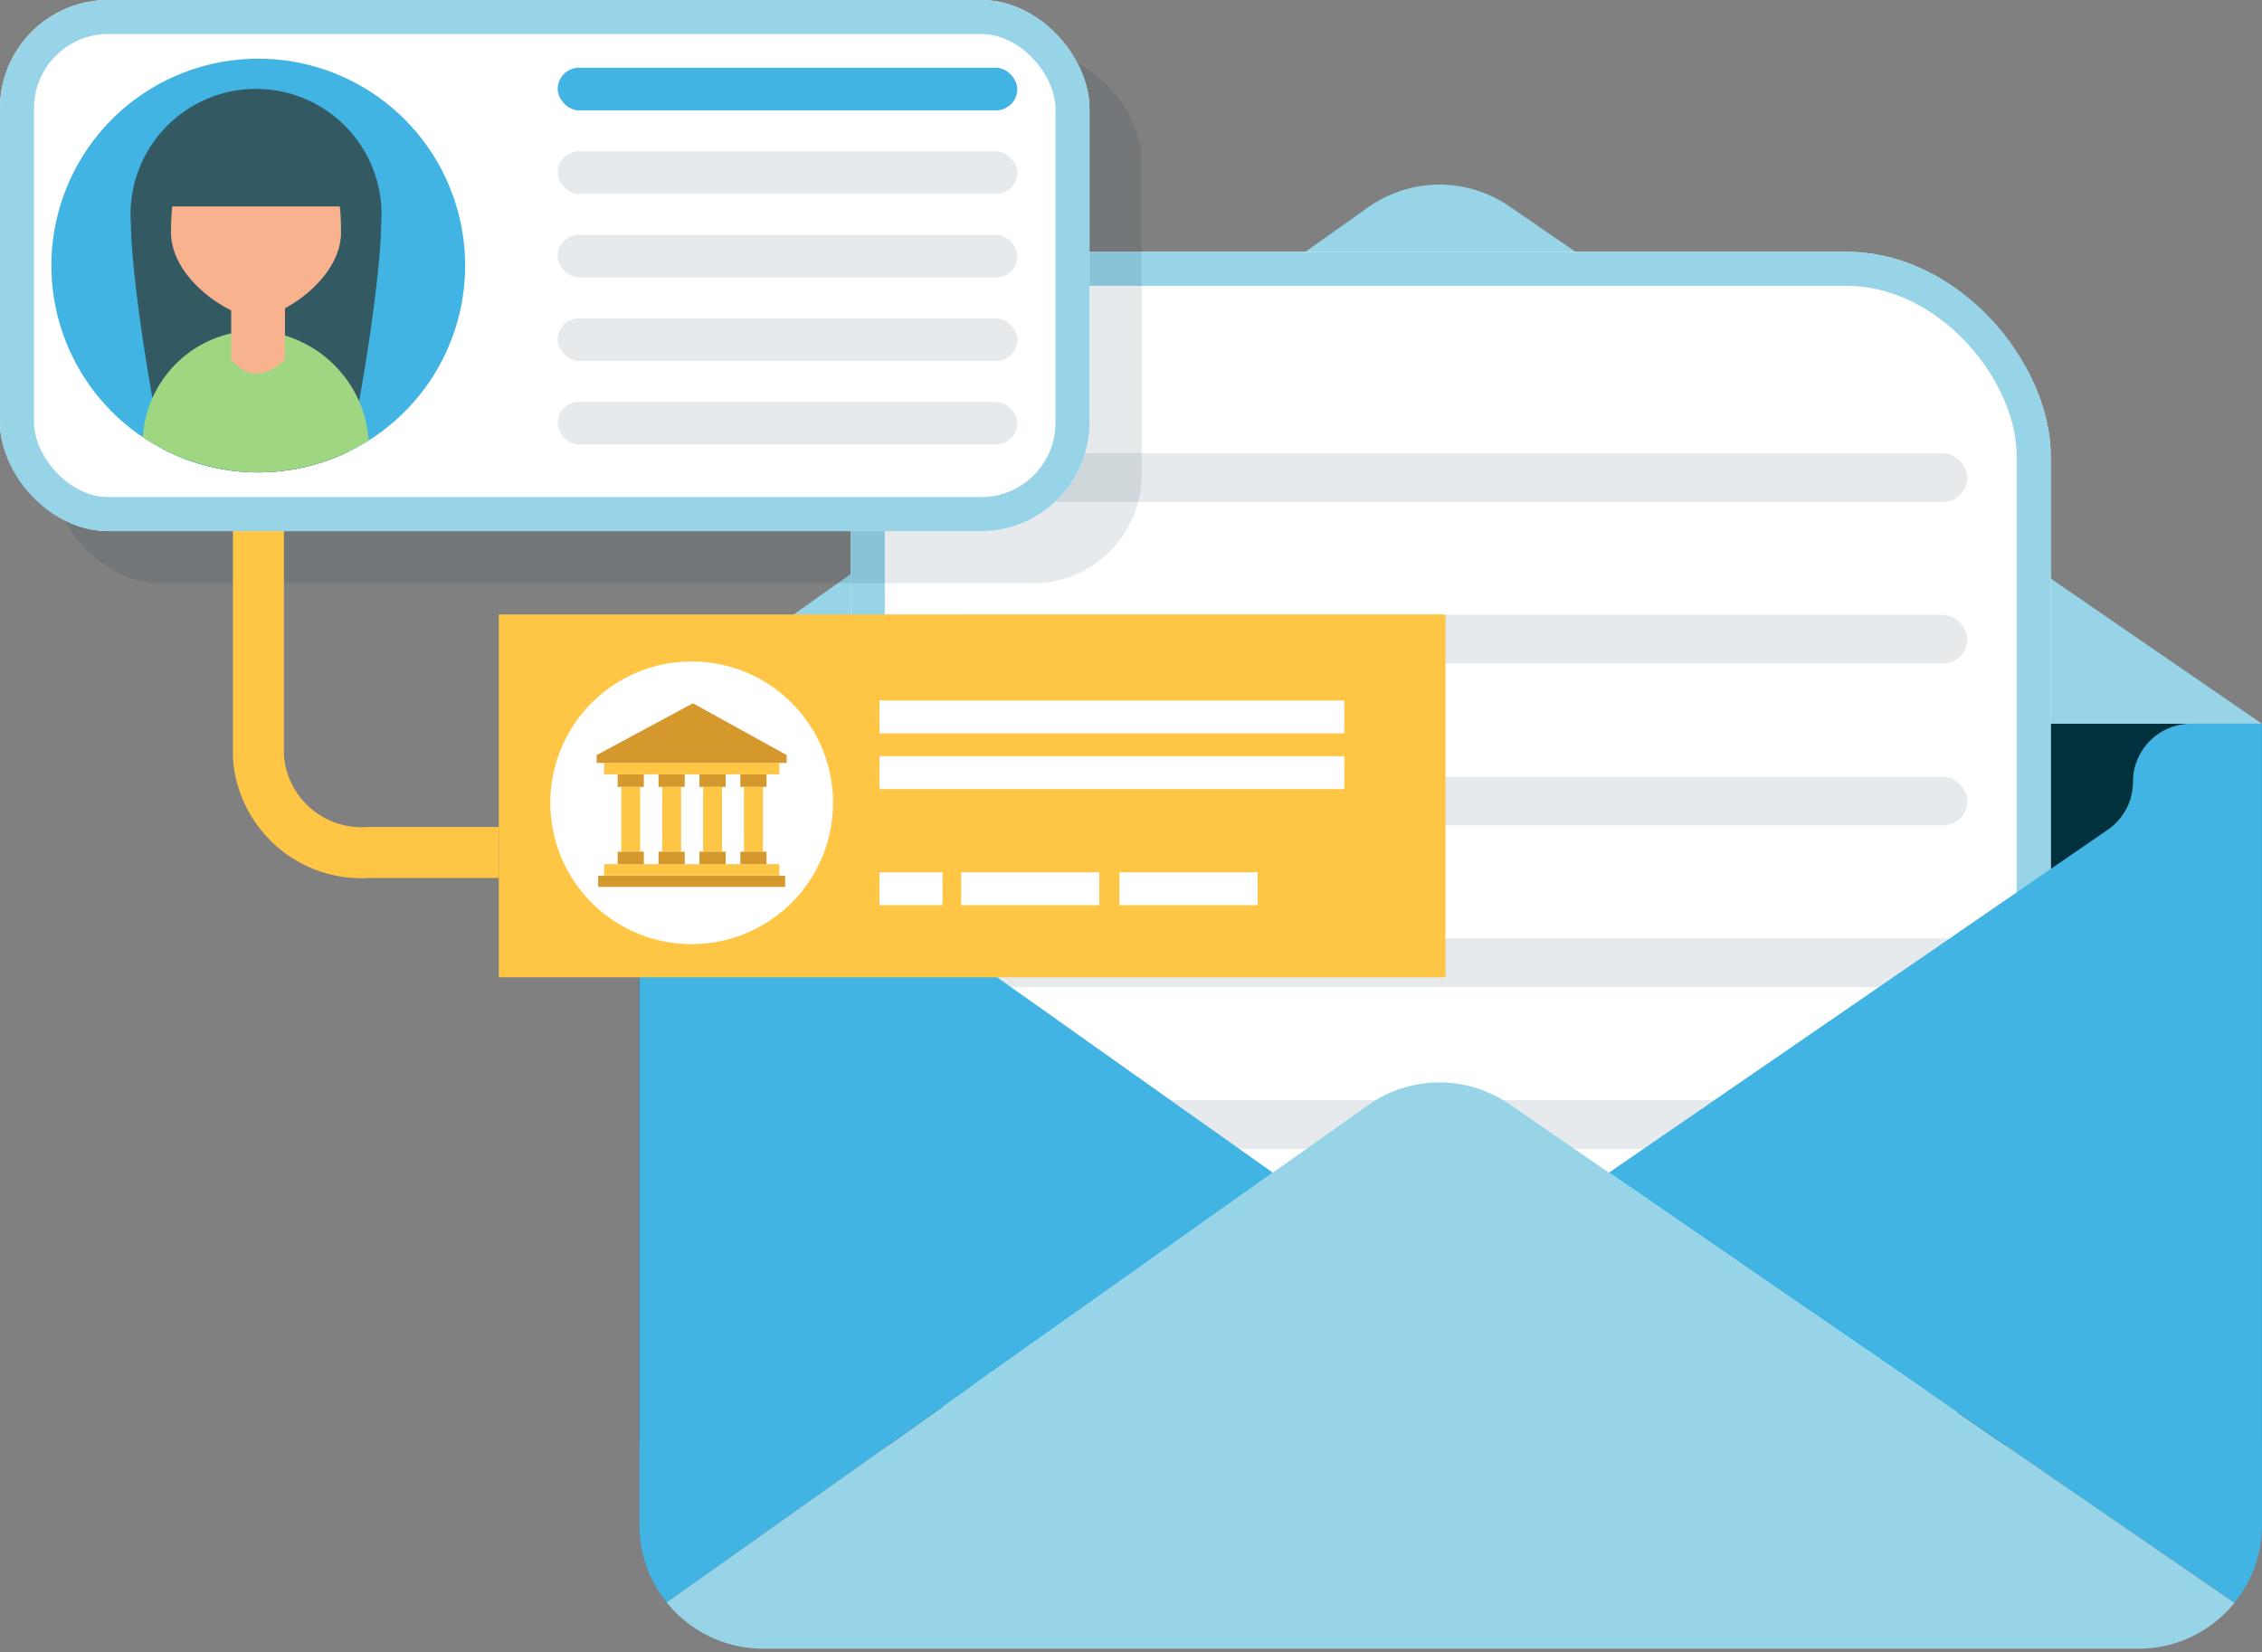 <svg id="Group_427" data-name="Group 427" xmlns="http://www.w3.org/2000/svg" xmlns:xlink="http://www.w3.org/1999/xlink" width="66.503" height="48.586" viewBox="0 0 66.503 48.586">
  <rect x="0" y="0" width="66.503" height="48.586" fill="#808080" stroke="none"/>
  <defs>
    <clipPath id="clip-path">
      <path id="Path_463" data-name="Path 463" d="M268.754,255.061a6.082,6.082,0,1,0,6.081-6.081,6.082,6.082,0,0,0-6.081,6.081" transform="translate(-268.754 -248.98)" fill="none"/>
    </clipPath>
  </defs>
  <rect id="Rectangle_177" data-name="Rectangle 177" width="47.7" height="21.205" transform="translate(18.802 21.28)" fill="#00313c"/>
  <g id="Group_421" data-name="Group 421" transform="translate(18.801 5.428)">
    <path id="Path_449" data-name="Path 449" d="M325.924,277.071h47.7L351.5,261.858a3.629,3.629,0,0,0-4.155.03Z" transform="translate(-325.924 -261.219)" fill="#97d4e8"/>
    <g id="Group_419" data-name="Group 419" transform="translate(6.212 1.977)">
      <g id="Rectangle_178" data-name="Rectangle 178" fill="#fff" stroke="#97d4e8" stroke-miterlimit="10" stroke-width="1">
        <rect width="35.278" height="35.08" rx="6" stroke="none"/>
        <rect x="0.5" y="0.5" width="34.278" height="34.08" rx="5.5" fill="none"/>
      </g>
      <g id="Group_418" data-name="Group 418" transform="translate(2.64 5.919)">
        <rect id="Rectangle_179" data-name="Rectangle 179" width="30.186" height="1.435" rx="0.717" transform="translate(0 9.511)" fill="#00313c" opacity="0.1"/>
        <rect id="Rectangle_180" data-name="Rectangle 180" width="30.186" height="1.435" rx="0.717" transform="translate(0 14.266)" fill="#00313c" opacity="0.1"/>
        <rect id="Rectangle_181" data-name="Rectangle 181" width="30.186" height="1.435" rx="0.717" transform="translate(0 19.021)" fill="#00313c" opacity="0.1"/>
        <rect id="Rectangle_182" data-name="Rectangle 182" width="30.186" height="1.435" rx="0.717" transform="translate(0 23.776)" fill="#00313c" opacity="0.1"/>
        <rect id="Rectangle_183" data-name="Rectangle 183" width="30.186" height="1.435" rx="0.717" transform="translate(0 4.755)" fill="#00313c" opacity="0.1"/>
        <rect id="Rectangle_184" data-name="Rectangle 184" width="30.186" height="1.435" rx="0.717" fill="#00313c" opacity="0.1"/>
      </g>
    </g>
    <g id="Group_420" data-name="Group 420" transform="translate(0 15.852)">
      <path id="Path_450" data-name="Path 450" d="M329.715,315.44v-.1a1.708,1.708,0,0,0-1.708-1.708h-2.084V337.2a3.611,3.611,0,0,0,.8,2.269l17.821-12.633-14.108-10A1.708,1.708,0,0,1,329.715,315.44Z" transform="translate(-325.923 -313.635)" fill="#41b4e4"/>
      <path id="Path_451" data-name="Path 451" d="M435.576,315.345h0a1.708,1.708,0,0,1-.74,1.408l-14.666,10.083L438.56,339.48a3.613,3.613,0,0,0,.808-2.281V313.637h-2.084a1.708,1.708,0,0,0-1.708,1.708Z" transform="translate(-391.667 -313.637)" fill="#41b4e4"/>
    </g>
    <path id="Path_452" data-name="Path 452" d="M353.341,349.149a3.629,3.629,0,0,0-4.155.03L328.567,363.8a3.639,3.639,0,0,0,2.83,1.36h40.442a3.612,3.612,0,0,0,2.261-.793,3.656,3.656,0,0,0,.56-.554h0Z" transform="translate(-327.767 -322.111)" fill="#97d4e8"/>
  </g>
  <path id="Path_453" data-name="Path 453" d="M463.98,402.09Z" transform="translate(-403.427 -354.059)" fill="#41b4e4"/>
  <path id="Path_454" data-name="Path 454" d="M462.688,402.09a3.657,3.657,0,0,1-.56.555h0A3.657,3.657,0,0,0,462.688,402.09Z" transform="translate(-402.135 -354.059)" fill="#41b4e4"/>
  <path id="Path_455" data-name="Path 455" d="M463.98,402.09Z" transform="translate(-403.427 -354.059)" fill="#41b4e4"/>
  <g id="Group_425" data-name="Group 425">
    <rect id="Rectangle_185" data-name="Rectangle 185" width="32.031" height="15.616" rx="3.186" transform="translate(1.532 1.532)" fill="#00313c" opacity="0.1"/>
    <path id="Path_456" data-name="Path 456" d="M288.879,276.662V288.83a3.042,3.042,0,0,0,3.239,2.8h3.828" transform="translate(-281.281 -266.564)" fill="none" stroke="#ffc645" stroke-miterlimit="10" stroke-width="1.5"/>
    <g id="Rectangle_186" data-name="Rectangle 186" fill="#fff" stroke="#97d4e8" stroke-miterlimit="10" stroke-width="1">
      <rect width="32.031" height="15.616" rx="3.186" stroke="none"/>
      <rect x="0.5" y="0.5" width="31.031" height="14.616" rx="2.686" fill="none"/>
    </g>
    <g id="Group_424" data-name="Group 424" transform="translate(1.512 1.726)">
      <path id="Path_457" data-name="Path 457" d="M280.916,255.06a6.082,6.082,0,1,1-6.082-6.081,6.082,6.082,0,0,1,6.082,6.081" transform="translate(-268.753 -248.979)" fill="#41b4e4"/>
      <g id="Group_423" data-name="Group 423" transform="translate(0 0)">
        <g id="Group_422" data-name="Group 422" transform="translate(0 0)" clip-path="url(#clip-path)">
          <path id="Path_458" data-name="Path 458" d="M283.84,255.931c0,2.21-1.646,12.962-3.676,12.962s-3.677-10.753-3.677-12.962a3.69,3.69,0,1,1,7.353,0" transform="translate(-274.148 -251.038)" fill="#335a63"/>
          <path id="Path_459" data-name="Path 459" d="M285.38,259.136c0,1.384-1.768,2.506-2.5,2.506s-2.5-1.122-2.5-2.506.252-2.917,2.5-2.917,2.5,1.533,2.5,2.917" transform="translate(-276.865 -254.03)" fill="#f8b38e"/>
          <path id="Path_460" data-name="Path 460" d="M284.307,279.032a3.332,3.332,0,1,1-3.32-3.613,3.476,3.476,0,0,1,3.32,3.613" transform="translate(-274.972 -267.423)" fill="#9fd682"/>
          <path id="Path_461" data-name="Path 461" d="M284.632,257.308h-5.951l1.213-2.616h3.524Z" transform="translate(-275.679 -252.964)" fill="#335a63"/>
          <path id="Path_462" data-name="Path 462" d="M287.81,272.419c-.557.507-1.088.571-1.583,0v-2.526h1.583Z" transform="translate(-280.943 -263.568)" fill="#f8b38e"/>
        </g>
      </g>
    </g>
    <rect id="Rectangle_187" data-name="Rectangle 187" width="13.513" height="1.254" rx="0.627" transform="translate(16.396 1.992)" fill="#41b4e4"/>
    <rect id="Rectangle_188" data-name="Rectangle 188" width="13.513" height="1.254" rx="0.627" transform="translate(16.396 4.448)" fill="#00313c" opacity="0.1"/>
    <rect id="Rectangle_189" data-name="Rectangle 189" width="13.513" height="1.254" rx="0.627" transform="translate(16.396 6.904)" fill="#00313c" opacity="0.1"/>
    <rect id="Rectangle_190" data-name="Rectangle 190" width="13.513" height="1.254" rx="0.627" transform="translate(16.396 9.36)" fill="#00313c" opacity="0.1"/>
    <rect id="Rectangle_191" data-name="Rectangle 191" width="13.513" height="1.254" rx="0.627" transform="translate(16.396 11.816)" fill="#00313c" opacity="0.1"/>
  </g>
  <g id="Group_426" data-name="Group 426" transform="translate(14.665 18.067)">
    <rect id="Rectangle_192" data-name="Rectangle 192" width="27.831" height="10.669" fill="#ffc645"/>
    <path id="Path_464" data-name="Path 464" d="M325.566,311.737a4.156,4.156,0,1,1-4.156-4.156,4.156,4.156,0,0,1,4.156,4.156" transform="translate(-315.74 -306.199)" fill="#fff"/>
    <rect id="Rectangle_193" data-name="Rectangle 193" width="5.153" height="0.337" transform="translate(3.094 4.365)" fill="#ffc645"/>
    <rect id="Rectangle_194" data-name="Rectangle 194" width="0.556" height="1.907" transform="translate(3.601 5.069)" fill="#ffc645"/>
    <rect id="Rectangle_195" data-name="Rectangle 195" width="0.556" height="1.907" transform="translate(4.804 5.069)" fill="#ffc645"/>
    <rect id="Rectangle_196" data-name="Rectangle 196" width="0.556" height="1.907" transform="translate(6.006 5.069)" fill="#ffc645"/>
    <rect id="Rectangle_197" data-name="Rectangle 197" width="0.556" height="1.907" transform="translate(7.209 5.069)" fill="#ffc645"/>
    <rect id="Rectangle_198" data-name="Rectangle 198" width="5.153" height="0.337" transform="translate(3.094 7.342)" fill="#ffc645"/>
    <rect id="Rectangle_199" data-name="Rectangle 199" width="5.496" height="0.327" transform="translate(2.922 7.684)" fill="#d4982d"/>
    <path id="Path_465" data-name="Path 465" d="M324.592,311.65l-2.831,1.522v.231h5.586v-.231Z" transform="translate(-318.884 -309.038)" fill="#d4982d"/>
    <rect id="Rectangle_200" data-name="Rectangle 200" width="0.77" height="0.366" transform="translate(3.494 4.703)" fill="#d4982d"/>
    <rect id="Rectangle_201" data-name="Rectangle 201" width="0.77" height="0.366" transform="translate(4.696 4.703)" fill="#d4982d"/>
    <rect id="Rectangle_202" data-name="Rectangle 202" width="0.77" height="0.366" transform="translate(5.899 4.703)" fill="#d4982d"/>
    <rect id="Rectangle_203" data-name="Rectangle 203" width="0.77" height="0.366" transform="translate(7.102 4.703)" fill="#d4982d"/>
    <rect id="Rectangle_204" data-name="Rectangle 204" width="0.77" height="0.366" transform="translate(3.494 6.976)" fill="#d4982d"/>
    <rect id="Rectangle_205" data-name="Rectangle 205" width="0.77" height="0.366" transform="translate(4.696 6.976)" fill="#d4982d"/>
    <rect id="Rectangle_206" data-name="Rectangle 206" width="0.77" height="0.366" transform="translate(5.899 6.976)" fill="#d4982d"/>
    <rect id="Rectangle_207" data-name="Rectangle 207" width="0.77" height="0.366" transform="translate(7.102 6.976)" fill="#d4982d"/>
    <rect id="Rectangle_208" data-name="Rectangle 208" width="13.667" height="0.967" transform="translate(11.191 2.528)" fill="#fff"/>
    <rect id="Rectangle_209" data-name="Rectangle 209" width="13.667" height="0.967" transform="translate(11.191 4.167)" fill="#fff"/>
    <rect id="Rectangle_210" data-name="Rectangle 210" width="1.856" height="0.967" transform="translate(11.191 7.581)" fill="#fff"/>
    <rect id="Rectangle_211" data-name="Rectangle 211" width="4.061" height="0.967" transform="translate(13.593 7.581)" fill="#fff"/>
    <rect id="Rectangle_212" data-name="Rectangle 212" width="4.061" height="0.967" transform="translate(18.247 7.581)" fill="#fff"/>
  </g>
</svg>
